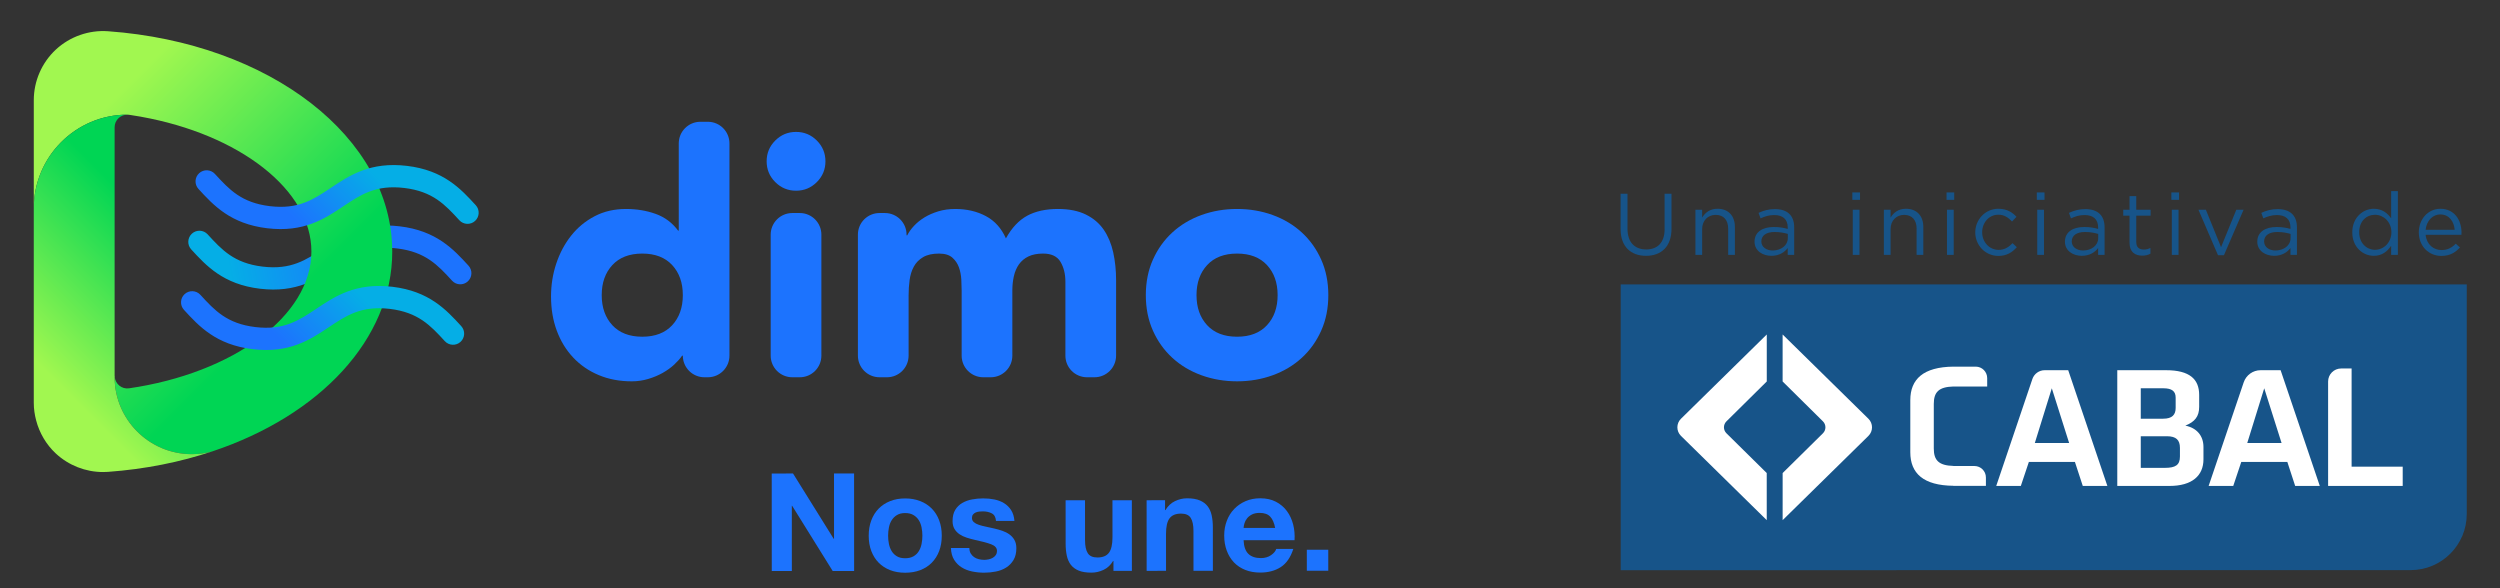 <?xml version="1.0" encoding="iso-8859-1"?>
<!-- Generator: Adobe Illustrator 15.1.0, SVG Export Plug-In . SVG Version: 6.00 Build 0)  -->
<!DOCTYPE svg PUBLIC "-//W3C//DTD SVG 1.1//EN" "http://www.w3.org/Graphics/SVG/1.1/DTD/svg11.dtd">
<svg version="1.1" id="Calque_1" xmlns="http://www.w3.org/2000/svg" xmlns:xlink="http://www.w3.org/1999/xlink" x="0px" y="0px"
	 width="489.471px" height="115.149px" viewBox="0 0 489.471 115.149" style="enable-background:new 0 0 489.471 115.149;"
	 xml:space="preserve">
<rect x="0" y="0" width="489.471" height="115.149" fill="#333333" stroke="none"/>
<g>
	<g>
		<linearGradient id="SVGID_1_" gradientUnits="userSpaceOnUse" x1="86.07" y1="46.456" x2="30.096" y2="56.785">
			<stop  offset="0.255" style="stop-color:#1C73FE"/>
			<stop  offset="0.732" style="stop-color:#05AEE6"/>
		</linearGradient>
		<path style="fill:url(#SVGID_1_);" d="M77.748,48.641c5.582,0.67,7.984,3.288,10.764,6.318c0.814,0.887,2.193,0.946,3.08,0.132
			s0.947-2.192,0.133-3.08c-2.939-3.205-6.271-6.837-13.457-7.699s-11.283,1.878-14.898,4.296
			c-3.418,2.287-6.371,4.261-11.955,3.591c-5.582-0.67-7.984-3.288-10.764-6.318c-0.814-0.887-2.193-0.946-3.08-0.132
			c-0.887,0.813-0.947,2.193-0.133,3.08c2.939,3.205,6.271,6.837,13.457,7.7c7.186,0.862,11.283-1.878,14.898-4.296
			C69.21,49.946,72.164,47.971,77.748,48.641"/>
		<g>
			<path style="fill:none;" d="M25.263,22.471c-0.057-0.008-0.113-0.001-0.17-0.006l2.375,0.365
				C26.74,22.701,26.005,22.579,25.263,22.471z"/>
			<linearGradient id="SVGID_2_" gradientUnits="userSpaceOnUse" x1="6.224" y1="14.406" x2="65.789" y2="73.971">
				<stop  offset="0.175" style="stop-color:#A1F750"/>
				<stop  offset="0.797" style="stop-color:#00D554"/>
			</linearGradient>
			<path style="fill:url(#SVGID_2_);" d="M21.154,6.116c-3.744-0.267-7.477,1.041-10.227,3.599c-2.74,2.55-4.313,6.159-4.313,9.902
				v21.176c0-10.133,8.215-18.348,18.348-18.348l0.131,0.02c0.057,0.004,0.113-0.002,0.17,0.006c0.742,0.108,1.477,0.23,2.205,0.359
				l0.137,0.021l0.002,0.005C46.824,26.31,60.97,37.125,60.97,49.25c0,12.614-15.307,23.814-35.707,26.779
				c-1.414,0.206-2.676-0.839-2.799-2.233l-0.023,0.021c0,8.342,6.762,15.104,15.104,15.104c1.404,0,2.762-0.193,4.051-0.552
				c21.01-7.013,35.203-21.948,35.203-39.118C76.798,26.954,52.876,8.41,21.154,6.116z"/>
			<path style="fill:#1C73FE;" d="M27.605,22.851l-0.137-0.021c0.047,0.008,0.092,0.018,0.139,0.026L27.605,22.851z"/>
			<linearGradient id="SVGID_3_" gradientUnits="userSpaceOnUse" x1="3.507" y1="81.378" x2="43.757" y2="41.129">
				<stop  offset="0.175" style="stop-color:#A1F750"/>
				<stop  offset="0.797" style="stop-color:#00D554"/>
			</linearGradient>
			<path style="fill:url(#SVGID_3_);" d="M37.544,88.919c-8.342,0-15.104-6.762-15.104-15.104l0.023-0.021
				c-0.006-0.071-0.023-0.14-0.023-0.214V24.918c0-1.445,1.236-2.561,2.652-2.454l-0.131-0.02c-10.133,0-18.348,8.214-18.348,18.348
				v38.092c0,1.168,0.17,2.318,0.465,3.434c0.648,2.454,1.963,4.715,3.848,6.469c2.512,2.336,5.84,3.633,9.256,3.633
				c0.322,0,0.648-0.012,0.971-0.035c7.295-0.527,14.168-1.923,20.441-4.017C40.306,88.726,38.949,88.919,37.544,88.919z"/>
		</g>
		<g>
			<g>
				<g>
					<linearGradient id="SVGID_4_" gradientUnits="userSpaceOnUse" x1="53.17" y1="51.415" x2="78.833" y2="25.752">
						<stop  offset="0.255" style="stop-color:#1C73FE"/>
						<stop  offset="0.732" style="stop-color:#05AEE6"/>
					</linearGradient>
					<path style="fill:url(#SVGID_4_);" d="M38.857,36.992c2.941,3.205,6.273,6.837,13.459,7.699s11.281-1.878,14.896-4.296
						c3.42-2.287,6.371-4.261,11.955-3.591s7.984,3.287,10.766,6.318c0.814,0.888,2.193,0.947,3.08,0.133s0.945-2.193,0.133-3.08
						c-2.941-3.205-6.273-6.837-13.459-7.699s-11.283,1.878-14.898,4.296c-3.418,2.287-6.371,4.262-11.953,3.591
						c-5.584-0.67-7.984-3.287-10.766-6.318c-0.814-0.887-2.193-0.947-3.08-0.133S38.044,36.104,38.857,36.992z"/>
					<linearGradient id="SVGID_5_" gradientUnits="userSpaceOnUse" x1="50.329" y1="75.089" x2="75.991" y2="49.427">
						<stop  offset="0.255" style="stop-color:#1C73FE"/>
						<stop  offset="0.732" style="stop-color:#05AEE6"/>
					</linearGradient>
					<path style="fill:url(#SVGID_5_);" d="M90.304,63.849c-2.941-3.204-6.273-6.836-13.459-7.699s-11.283,1.878-14.896,4.296
						c-3.42,2.286-6.373,4.261-11.955,3.591c-5.584-0.67-7.984-3.287-10.766-6.318l0,0c-0.813-0.887-2.191-0.946-3.08-0.133
						c-0.887,0.814-0.945,2.193-0.131,3.081c2.939,3.204,6.271,6.836,13.457,7.699c7.186,0.861,11.283-1.879,14.896-4.297
						c3.42-2.286,6.373-4.261,11.955-3.592c5.584,0.671,7.984,3.288,10.766,6.318c0.814,0.888,2.193,0.947,3.08,0.133
						C91.058,66.116,91.119,64.737,90.304,63.849z"/>
				</g>
			</g>
		</g>
		<g>
			<path style="fill:#1C73FE;" d="M138.585,73.865h-0.662c-2.338,0-4.234-1.896-4.234-4.234l0,0h-0.133
				c-0.396,0.574-0.916,1.158-1.555,1.754c-0.641,0.595-1.389,1.136-2.25,1.621c-0.859,0.485-1.809,0.881-2.846,1.19
				c-1.035,0.308-2.105,0.464-3.207,0.464c-2.383,0-4.545-0.409-6.484-1.225c-1.943-0.816-3.607-1.963-4.996-3.441
				c-1.391-1.477-2.461-3.23-3.211-5.26s-1.123-4.257-1.123-6.683c0-2.25,0.34-4.4,1.025-6.451c0.682-2.051,1.654-3.871,2.91-5.459
				c1.258-1.588,2.791-2.855,4.6-3.805c1.809-0.948,3.859-1.422,6.154-1.422c2.072,0,4.002,0.32,5.789,0.959
				c1.787,0.64,3.252,1.731,4.4,3.275h0.131V28.077c0-2.339,1.896-4.235,4.236-4.235h1.455c2.34,0,4.234,1.896,4.234,4.235V69.63
				C142.82,71.968,140.925,73.865,138.585,73.865z M133.689,57.786c0-2.425-0.695-4.389-2.084-5.889
				c-1.389-1.499-3.342-2.25-5.855-2.25c-2.516,0-4.467,0.75-5.857,2.25c-1.389,1.5-2.084,3.464-2.084,5.889
				c0,2.426,0.695,4.389,2.084,5.889c1.391,1.5,3.342,2.25,5.857,2.25c2.514,0,4.467-0.75,5.855-2.25S133.689,60.212,133.689,57.786
				z"/>
			<path style="fill:#1C73FE;" d="M150.099,31.583c0-1.588,0.563-2.945,1.686-4.069c1.127-1.125,2.482-1.687,4.07-1.687
				s2.945,0.562,4.07,1.687c1.123,1.125,1.686,2.481,1.686,4.069s-0.563,2.944-1.686,4.069c-1.125,1.125-2.482,1.687-4.07,1.687
				s-2.943-0.562-4.07-1.687C150.662,34.528,150.099,33.171,150.099,31.583z M155.126,41.708h1.457c2.338,0,4.234,1.896,4.234,4.235
				V69.63c0,2.338-1.896,4.234-4.234,4.234h-1.457c-2.338,0-4.234-1.896-4.234-4.234V45.942
				C150.892,43.604,152.789,41.708,155.126,41.708z"/>
			<path style="fill:#1C73FE;" d="M172.199,41.708h1.059c2.338,0,4.234,1.896,4.234,4.235v0.132h0.133
				c0.307-0.617,0.748-1.234,1.322-1.853c0.574-0.618,1.258-1.168,2.051-1.654c0.795-0.485,1.697-0.882,2.713-1.191
				c1.016-0.308,2.117-0.463,3.309-0.463c2.25,0,4.246,0.463,5.988,1.389s3.055,2.382,3.938,4.367
				c1.146-2.073,2.537-3.55,4.168-4.434c1.631-0.882,3.639-1.323,6.021-1.323c2.162,0,3.98,0.363,5.459,1.091
				c1.477,0.728,2.646,1.721,3.508,2.978c0.859,1.257,1.477,2.736,1.852,4.434c0.375,1.699,0.563,3.518,0.563,5.458V69.63
				c0,2.338-1.896,4.234-4.234,4.234h-1.455c-2.34,0-4.236-1.896-4.236-4.234V55.139c0-1.499-0.318-2.789-0.959-3.871
				c-0.639-1.081-1.775-1.621-3.408-1.621c-1.146,0-2.105,0.188-2.877,0.563c-0.773,0.375-1.389,0.893-1.854,1.555
				c-0.463,0.662-0.793,1.434-0.992,2.316c-0.199,0.883-0.297,1.809-0.297,2.779V69.63c0,2.338-1.896,4.234-4.236,4.234h-1.455
				c-2.338,0-4.234-1.896-4.234-4.234V56.86c0-0.573-0.023-1.279-0.066-2.117c-0.045-0.837-0.197-1.632-0.463-2.382
				c-0.266-0.75-0.695-1.39-1.291-1.919s-1.467-0.794-2.613-0.794c-1.279,0-2.316,0.231-3.109,0.695
				c-0.795,0.463-1.402,1.082-1.82,1.853c-0.42,0.772-0.693,1.644-0.826,2.614c-0.133,0.971-0.199,1.985-0.199,3.044V69.63
				c0,2.338-1.896,4.234-4.234,4.234h-1.455c-2.34,0-4.236-1.896-4.236-4.234V45.942C167.962,43.604,169.859,41.708,172.199,41.708z
				"/>
			<path style="fill:#1C73FE;" d="M224.339,57.786c0-2.558,0.463-4.874,1.389-6.948c0.926-2.073,2.193-3.848,3.805-5.327
				c1.609-1.477,3.506-2.613,5.691-3.408c2.182-0.794,4.51-1.19,6.98-1.19c2.469,0,4.797,0.396,6.98,1.19
				c2.184,0.794,4.078,1.931,5.689,3.408c1.611,1.479,2.879,3.254,3.805,5.327c0.928,2.074,1.391,4.39,1.391,6.948
				c0,2.559-0.463,4.875-1.391,6.948c-0.926,2.074-2.193,3.85-3.805,5.326c-1.611,1.479-3.506,2.614-5.689,3.408
				c-2.184,0.793-4.512,1.191-6.98,1.191c-2.471,0-4.799-0.398-6.98-1.191c-2.186-0.794-4.082-1.93-5.691-3.408
				c-1.611-1.477-2.879-3.252-3.805-5.326C224.802,62.661,224.339,60.345,224.339,57.786z M234.263,57.786
				c0,2.426,0.695,4.389,2.084,5.889c1.391,1.5,3.342,2.25,5.857,2.25c2.514,0,4.467-0.75,5.855-2.25s2.084-3.463,2.084-5.889
				c0-2.425-0.695-4.389-2.084-5.889c-1.389-1.499-3.342-2.25-5.855-2.25c-2.516,0-4.467,0.75-5.857,2.25
				C234.958,53.397,234.263,55.361,234.263,57.786z"/>
		</g>
	</g>
	<g>
		<g>
			<path style="fill:#1C73FE;" d="M155.266,92.705l7.974,12.805h0.054l-0.006-12.809l3.93-0.002l0.009,19.092l-4.198,0.002
				l-7.946-12.777h-0.054l0.006,12.781h-3.931l-0.009-19.09L155.266,92.705z"/>
			<path style="fill:#1C73FE;" d="M170.591,101.882c0.338-0.9,0.819-1.668,1.443-2.301c0.622-0.633,1.371-1.123,2.245-1.471
				c0.873-0.348,1.854-0.523,2.941-0.523c1.086,0,2.072,0.174,2.954,0.52c0.883,0.348,1.636,0.838,2.26,1.471
				s1.106,1.398,1.445,2.299s0.509,1.902,0.51,3.008c0,1.105-0.169,2.104-0.507,2.994c-0.338,0.893-0.82,1.654-1.443,2.287
				s-1.376,1.119-2.259,1.459c-0.882,0.338-1.867,0.508-2.954,0.51c-1.088,0-2.068-0.17-2.941-0.508
				c-0.874-0.338-1.622-0.824-2.247-1.455c-0.624-0.633-1.104-1.395-1.444-2.287c-0.34-0.891-0.51-1.889-0.51-2.994
				C170.083,103.785,170.252,102.783,170.591,101.882z M174.042,106.505c0.107,0.527,0.29,1,0.549,1.418s0.603,0.752,1.03,1.002
				s0.963,0.375,1.604,0.373c0.642,0,1.181-0.125,1.618-0.375c0.436-0.248,0.782-0.584,1.041-1.002
				c0.259-0.42,0.441-0.893,0.547-1.418c0.107-0.525,0.161-1.064,0.161-1.617c-0.001-0.553-0.054-1.098-0.161-1.631
				c-0.108-0.535-0.291-1.008-0.549-1.418c-0.259-0.408-0.606-0.744-1.044-1.002c-0.437-0.258-0.976-0.387-1.617-0.387
				c-0.643,0-1.177,0.131-1.604,0.389c-0.427,0.258-0.771,0.594-1.029,1.004c-0.258,0.41-0.441,0.881-0.547,1.416
				c-0.106,0.535-0.16,1.08-0.159,1.631C173.882,105.441,173.936,105.98,174.042,106.505z"/>
			<path style="fill:#1C73FE;" d="M190.045,108.343c0.17,0.295,0.389,0.535,0.656,0.723c0.267,0.188,0.574,0.324,0.922,0.414
				c0.348,0.088,0.709,0.133,1.084,0.133c0.267,0,0.548-0.031,0.842-0.094s0.562-0.16,0.803-0.295
				c0.239-0.133,0.44-0.313,0.601-0.535s0.24-0.502,0.24-0.842c0-0.57-0.379-0.998-1.138-1.283
				c-0.758-0.285-1.813-0.568-3.168-0.854c-0.553-0.125-1.092-0.271-1.618-0.441c-0.525-0.168-0.994-0.391-1.404-0.668
				c-0.41-0.275-0.739-0.623-0.989-1.041c-0.25-0.42-0.375-0.932-0.375-1.537c0-0.893,0.173-1.623,0.521-2.193
				s0.806-1.021,1.376-1.352s1.213-0.563,1.926-0.695c0.713-0.135,1.443-0.201,2.191-0.201c0.749-0.002,1.476,0.07,2.18,0.211
				c0.704,0.145,1.332,0.385,1.885,0.723s1.013,0.789,1.378,1.35s0.585,1.27,0.656,2.125l-3.61,0.002
				c-0.053-0.73-0.33-1.225-0.829-1.484c-0.499-0.258-1.088-0.387-1.765-0.387c-0.215,0-0.446,0.014-0.695,0.041
				c-0.25,0.027-0.478,0.084-0.682,0.174c-0.205,0.09-0.379,0.219-0.521,0.389c-0.143,0.168-0.213,0.396-0.213,0.682
				c0,0.338,0.124,0.615,0.374,0.828c0.25,0.215,0.575,0.389,0.976,0.521c0.401,0.133,0.861,0.254,1.378,0.359
				c0.517,0.107,1.043,0.223,1.578,0.348c0.553,0.125,1.091,0.275,1.617,0.453c0.525,0.18,0.994,0.414,1.404,0.709
				c0.41,0.293,0.74,0.658,0.99,1.096c0.249,0.438,0.375,0.975,0.375,1.617c0,0.91-0.183,1.672-0.547,2.287
				c-0.366,0.615-0.842,1.109-1.431,1.484c-0.588,0.375-1.261,0.637-2.019,0.789s-1.528,0.229-2.313,0.229
				c-0.802,0-1.587-0.08-2.353-0.24c-0.767-0.16-1.449-0.426-2.046-0.801c-0.597-0.373-1.089-0.869-1.472-1.482
				c-0.384-0.615-0.594-1.387-0.629-2.313l3.609-0.002C189.792,107.699,189.876,108.05,190.045,108.343z"/>
			<path style="fill:#1C73FE;" d="M218.001,111.767L218,109.843h-0.08c-0.48,0.801-1.104,1.381-1.871,1.738
				c-0.767,0.355-1.55,0.535-2.353,0.535c-1.017,0-1.85-0.133-2.5-0.398c-0.651-0.27-1.163-0.646-1.538-1.137
				s-0.639-1.088-0.789-1.791c-0.152-0.705-0.229-1.484-0.229-2.34l-0.003-8.504h3.797l0.004,7.807
				c0.001,1.141,0.178,1.992,0.535,2.555c0.357,0.561,0.99,0.842,1.899,0.84c1.033,0,1.782-0.307,2.245-0.924
				c0.464-0.613,0.695-1.627,0.694-3.035l-0.003-7.246h3.797l0.006,13.822L218.001,111.767z"/>
			<path style="fill:#1C73FE;" d="M228.102,97.939l0.001,1.926h0.08c0.481-0.803,1.104-1.387,1.871-1.752
				c0.767-0.367,1.552-0.551,2.354-0.551c1.016,0,1.849,0.139,2.5,0.414c0.65,0.277,1.163,0.658,1.537,1.148
				c0.375,0.49,0.638,1.088,0.789,1.791c0.153,0.705,0.229,1.484,0.229,2.34l0.004,8.504h-3.797l-0.004-7.807
				c0-1.141-0.179-1.992-0.536-2.553c-0.356-0.563-0.989-0.842-1.898-0.842c-1.034,0-1.783,0.309-2.246,0.924
				s-0.693,1.627-0.693,3.035l0.003,7.246l-3.796,0.002l-0.007-13.824L228.102,97.939z"/>
			<path style="fill:#1C73FE;" d="M244.417,108.441c0.57,0.551,1.391,0.828,2.46,0.826c0.767,0,1.426-0.191,1.979-0.574
				c0.552-0.385,0.891-0.791,1.016-1.219h3.343c-0.535,1.658-1.354,2.844-2.459,3.557s-2.442,1.07-4.011,1.072
				c-1.087,0-2.068-0.174-2.941-0.521c-0.874-0.348-1.613-0.842-2.221-1.482c-0.604-0.643-1.073-1.408-1.404-2.299
				c-0.33-0.891-0.495-1.871-0.495-2.941c-0.001-1.033,0.168-1.996,0.507-2.887c0.338-0.893,0.818-1.664,1.443-2.314
				c0.623-0.65,1.366-1.164,2.231-1.539c0.864-0.375,1.822-0.563,2.874-0.563c1.177,0,2.201,0.227,3.074,0.682
				c0.874,0.453,1.592,1.064,2.154,1.83c0.562,0.766,0.967,1.639,1.218,2.619c0.25,0.98,0.338,2.006,0.269,3.074l-9.974,0.006
				C243.534,106.998,243.846,107.888,244.417,108.441z M248.706,101.166c-0.455-0.498-1.146-0.748-2.072-0.748
				c-0.606,0-1.11,0.104-1.512,0.309c-0.4,0.205-0.721,0.459-0.961,0.762c-0.241,0.305-0.41,0.625-0.509,0.963
				c-0.098,0.34-0.155,0.643-0.173,0.91l6.177-0.004C249.477,102.394,249.161,101.664,248.706,101.166z"/>
			<path style="fill:#1C73FE;" d="M260.059,107.63l0.001,4.119h-4.197l-0.002-4.117L260.059,107.63z"/>
		</g>
	</g>
</g>
<g>
	<g>
		<path style="fill:#175489;" d="M327.261,44.788c0,3.487-2,5.299-4.991,5.299c-2.958,0-4.975-1.812-4.975-5.196v-6.958h1.351v6.872
			c0,2.581,1.368,4.034,3.658,4.034c2.205,0,3.606-1.333,3.606-3.949v-6.958h1.351V44.788z"/>
		<path style="fill:#175489;" d="M333.261,49.899h-1.316v-8.837h1.316V42.6c0.581-0.957,1.505-1.727,3.025-1.727
			c2.138,0,3.386,1.436,3.386,3.539v5.487h-1.317v-5.163c0-1.641-0.888-2.667-2.443-2.667c-1.522,0-2.65,1.111-2.65,2.769V49.899z"
			/>
		<path style="fill:#175489;" d="M344.699,42.753l-0.395-1.077c0.975-0.444,1.933-0.735,3.215-0.735c2.41,0,3.76,1.231,3.76,3.555
			v5.402h-1.265v-1.333c-0.615,0.803-1.642,1.521-3.195,1.521c-1.642,0-3.3-0.923-3.3-2.769c0-1.88,1.539-2.872,3.776-2.872
			c1.13,0,1.933,0.154,2.719,0.376v-0.308c0-1.59-0.976-2.41-2.632-2.41C346.339,42.104,345.517,42.378,344.699,42.753z
			 M344.851,47.267c0,1.128,1.026,1.778,2.223,1.778c1.625,0,2.959-0.992,2.959-2.394v-0.855c-0.65-0.188-1.523-0.376-2.6-0.376
			C345.775,45.42,344.851,46.139,344.851,47.267z"/>
		<path style="fill:#175489;" d="M362.666,39.129v-1.452h1.504v1.452H362.666z M362.75,49.899v-8.837h1.316v8.837H362.75z"/>
		<path style="fill:#175489;" d="M370.154,49.899h-1.318v-8.837h1.318V42.6c0.58-0.957,1.502-1.727,3.024-1.727
			c2.136,0,3.384,1.436,3.384,3.539v5.487h-1.314v-5.163c0-1.641-0.891-2.667-2.445-2.667c-1.521,0-2.648,1.111-2.648,2.769V49.899z
			"/>
		<path style="fill:#175489;" d="M381.11,39.129v-1.452h1.505v1.452H381.11z M381.196,49.899v-8.837h1.317v8.837H381.196z"/>
		<path style="fill:#175489;" d="M391.265,50.104c-2.582,0-4.531-2.103-4.531-4.598c0-2.513,1.949-4.633,4.531-4.633
			c1.674,0,2.717,0.7,3.539,1.572l-0.873,0.923c-0.701-0.735-1.486-1.334-2.684-1.334c-1.795,0-3.162,1.522-3.162,3.437
			c0,1.932,1.4,3.453,3.246,3.453c1.131,0,2.002-0.564,2.702-1.316l0.837,0.786C393.982,49.386,392.922,50.104,391.265,50.104z"/>
		<path style="fill:#175489;" d="M398.786,39.129v-1.452h1.505v1.452H398.786z M398.871,49.899v-8.837h1.318v8.837H398.871z"/>
		<path style="fill:#175489;" d="M405.47,42.753l-0.395-1.077c0.975-0.444,1.934-0.735,3.215-0.735c2.411,0,3.761,1.231,3.761,3.555
			v5.402h-1.265v-1.333c-0.615,0.803-1.641,1.521-3.197,1.521c-1.641,0-3.299-0.923-3.299-2.769c0-1.88,1.538-2.872,3.777-2.872
			c1.129,0,1.932,0.154,2.719,0.376v-0.308c0-1.59-0.976-2.41-2.633-2.41C407.111,42.104,406.29,42.378,405.47,42.753z
			 M405.625,47.267c0,1.128,1.025,1.778,2.221,1.778c1.625,0,2.958-0.992,2.958-2.394v-0.855c-0.649-0.188-1.521-0.376-2.599-0.376
			C406.546,45.42,405.625,46.139,405.625,47.267z"/>
		<path style="fill:#175489;" d="M418.257,47.386c0,1.077,0.598,1.47,1.488,1.47c0.443,0,0.819-0.086,1.281-0.308v1.128
			c-0.462,0.239-0.957,0.376-1.59,0.376c-1.42,0-2.496-0.701-2.496-2.496v-5.333h-1.231v-1.162h1.231v-2.667h1.316v2.667h2.805
			v1.162h-2.805V47.386z"/>
		<path style="fill:#175489;" d="M425.128,39.129v-1.452h1.506v1.452H425.128z M425.214,49.899v-8.837h1.317v8.837H425.214z"/>
		<path style="fill:#175489;" d="M437.847,41.062h1.42l-3.846,8.907h-1.163l-3.829-8.907h1.453l2.975,7.333L437.847,41.062z"/>
		<path style="fill:#175489;" d="M443.131,42.753l-0.395-1.077c0.974-0.444,1.933-0.735,3.214-0.735
			c2.412,0,3.762,1.231,3.762,3.555v5.402h-1.266v-1.333c-0.615,0.803-1.641,1.521-3.197,1.521c-1.641,0-3.299-0.923-3.299-2.769
			c0-1.88,1.539-2.872,3.777-2.872c1.129,0,1.934,0.154,2.719,0.376v-0.308c0-1.59-0.975-2.41-2.633-2.41
			C444.771,42.104,443.951,42.378,443.131,42.753z M443.285,47.267c0,1.128,1.025,1.778,2.222,1.778
			c1.624,0,2.958-0.992,2.958-2.394v-0.855c-0.65-0.188-1.523-0.376-2.599-0.376C444.208,45.42,443.285,46.139,443.285,47.267z"/>
		<path style="fill:#175489;" d="M468.158,49.899v-1.777c-0.719,1.06-1.761,1.965-3.385,1.965c-2.121,0-4.223-1.675-4.223-4.598
			c0-2.906,2.102-4.615,4.223-4.615c1.642,0,2.7,0.889,3.385,1.88V37.42h1.316v12.479H468.158z M465.011,42.053
			c-1.709,0-3.11,1.265-3.11,3.419c0,2.103,1.435,3.436,3.11,3.436c1.641,0,3.197-1.368,3.197-3.436
			C468.208,43.42,466.652,42.053,465.011,42.053z"/>
		<path style="fill:#175489;" d="M478.019,48.959c1.215,0,2.069-0.496,2.787-1.248l0.821,0.735c-0.89,0.992-1.967,1.659-3.642,1.659
			c-2.428,0-4.41-1.863-4.41-4.616c0-2.564,1.796-4.615,4.239-4.615c2.616,0,4.12,2.085,4.12,4.684c0,0.12,0,0.256-0.018,0.411
			h-7.008C475.099,47.882,476.464,48.959,478.019,48.959z M480.601,44.993c-0.136-1.607-1.06-3.009-2.82-3.009
			c-1.539,0-2.7,1.282-2.871,3.009H480.601z"/>
	</g>
	<g>
		<path style="fill:#175489;" d="M317.314,111.638l154.665-0.016c6.063-0.003,10.982-4.922,10.982-10.986V55.686H317.314V111.638z"
			/>
		<path style="fill:#FFFFFF;" d="M405.113,86.737l-3.393-10.716l-3.325,10.716H405.113z M404.932,72.482l7.667,22.658h-4.816
			l-1.537-4.694h-9.019l-1.571,4.694h-4.816l7.077-20.93c0.351-1.031,1.322-1.729,2.413-1.729H404.932z"/>
		<path style="fill:#FFFFFF;" d="M426.806,89.391c0,1.663-0.875,2.21-2.955,2.21h-4.713V85.41h5.111c1.829,0,2.557,0.75,2.557,2.278
			V89.391z M419.138,76.021h4.42c1.68,0,2.411,0.578,2.411,1.838v2.006c0,1.323-0.659,2.112-2.449,2.112h-4.382V76.021z
			 M427.865,83.333c1.863-0.745,2.707-1.801,2.707-3.672v-2.35c0-3.06-1.863-4.829-6.466-4.829h-9.567V95.14h10.224
			c4.418,0,6.649-2.007,6.649-5.205v-2.416C431.412,85.31,430.093,83.776,427.865,83.333"/>
		<path style="fill:#FFFFFF;" d="M382.461,75.672h6.608V74.03c0-1.24-1.004-2.247-2.248-2.247h-4.36
			c-5.908,0.058-8.446,2.462-8.446,6.56v10.206c0,4.104,2.538,6.507,8.446,6.561v0.018h6.356v-1.647
			c0-1.236-1.002-2.241-2.241-2.241h-4.115v-0.016c-2.886-0.082-3.848-1.104-3.848-3.421v-8.709
			C378.614,76.774,379.576,75.75,382.461,75.672"/>
		<path style="fill:#FFFFFF;" d="M460.417,91.364V76.038v-3.892h-2.055c-1.404,0-2.545,1.141-2.545,2.549v1.343V95.14h14.605v-3.776
			H460.417z"/>
		<path style="fill:#FFFFFF;" d="M446.705,86.737l-3.396-10.716l-3.324,10.716H446.705z M446.519,72.482l7.668,22.658h-4.818
			l-1.534-4.694h-9.02l-1.569,4.694h-4.82l6.867-20.288c0.48-1.414,1.809-2.37,3.304-2.37H446.519z"/>
		<path style="fill:#FFFFFF;" d="M349.015,65.485l16.801,16.501c0.938,0.921,0.938,2.434,0,3.356l-16.797,16.498l0.002-9.225
			l7.892-7.786c0.646-0.643,0.646-1.691,0-2.332l-7.897-7.812V65.485z"/>
		<path style="fill:#FFFFFF;" d="M345.915,65.485l-16.801,16.501c-0.94,0.921-0.94,2.434,0,3.356l16.794,16.498l-0.004-9.225
			l-7.887-7.786c-0.65-0.643-0.65-1.691-0.002-2.332l7.899-7.812V65.485z"/>
	</g>
</g>
</svg>
